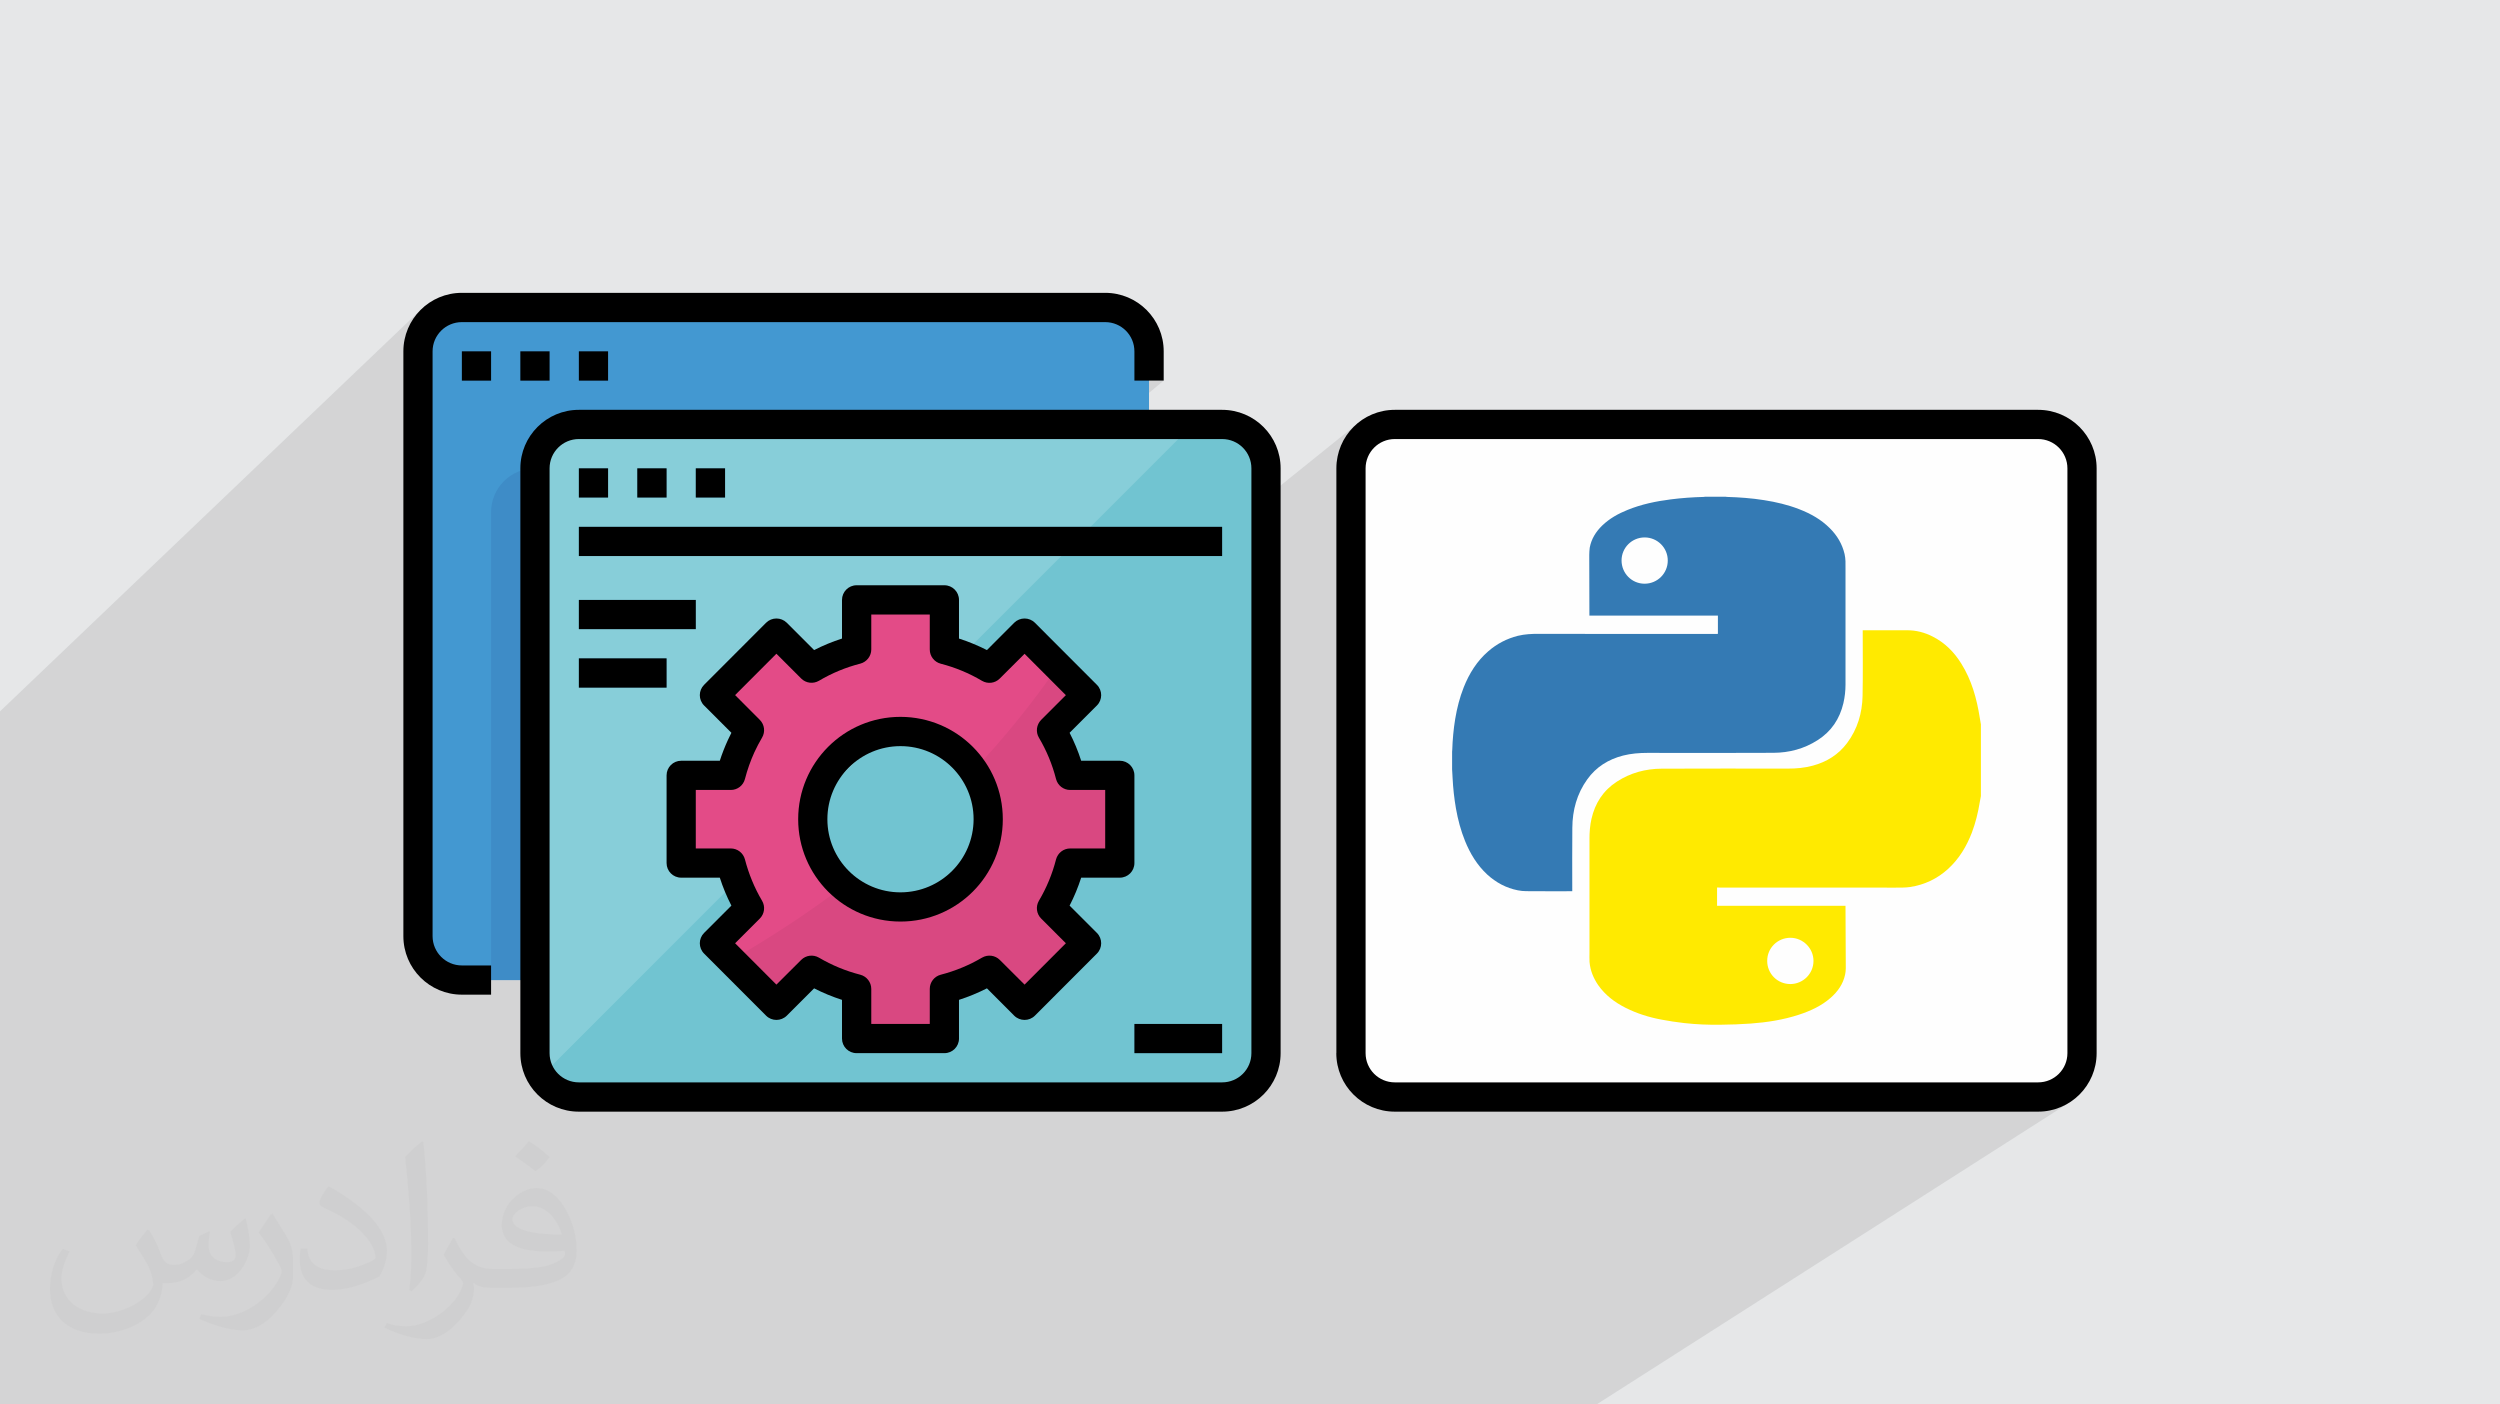 <?xml version="1.0" encoding="UTF-8"?>
<!DOCTYPE svg PUBLIC "-//W3C//DTD SVG 1.1//EN" "http://www.w3.org/Graphics/SVG/1.1/DTD/svg11.dtd">
<!-- Creator: CorelDRAW 2017 -->
<svg xmlns="http://www.w3.org/2000/svg" xml:space="preserve" width="356px" height="200px" version="1.1" style="shape-rendering:geometricPrecision; text-rendering:geometricPrecision; image-rendering:optimizeQuality; fill-rule:evenodd; clip-rule:evenodd"
viewBox="0 0 356000 200000"
 xmlns:xlink="http://www.w3.org/1999/xlink"
 enable-background="new 0 0 512 512">
 <defs>
  <style type="text/css">
   <![CDATA[
    .fil0 {fill:#E6E7E8}
    .fil11 {fill:#FEFEFE;fill-rule:nonzero}
    .fil10 {fill:black;fill-rule:nonzero}
    .fil12 {fill:#347AB4;fill-rule:nonzero}
    .fil4 {fill:#3E8CC7;fill-rule:nonzero}
    .fil3 {fill:#4398D1;fill-rule:nonzero}
    .fil7 {fill:#5EB3D1;fill-rule:nonzero}
    .fil6 {fill:#71C4D1;fill-rule:nonzero}
    .fil5 {fill:#87CED9;fill-rule:nonzero}
    .fil9 {fill:#D94881;fill-rule:nonzero}
    .fil8 {fill:#E34B87;fill-rule:nonzero}
    .fil13 {fill:#FFEA00;fill-rule:nonzero}
    .fil2 {fill:#373435;fill-opacity:0.031}
    .fil1 {fill:#373435;fill-opacity:0.102}
   ]]>
  </style>
 </defs>
 <g id="Layer_x0020_1">
  <polygon class="fil0" points="0,0 356000,0 356000,200000 0,200000 "/>
  <polygon class="fil1" points="218780,200000 174880,200000 174760,200000 172170,200000 171030,200000 167770,200000 166830,200000 165530,200000 165360,200000 161610,200000 159450,200000 159420,200000 159170,200000 157140,200000 157020,200000 156050,200000 143160,200000 143160,200000 142710,200000 141870,200000 139370,200000 139070,200000 133530,200000 130510,200000 130070,200000 129600,200000 127000,200000 125730,200000 124190,200000 122490,200000 122000,200000 121530,200000 121250,200000 120330,200000 120330,200000 119550,200000 118500,200000 117790,200000 115990,200000 115170,200000 113280,200000 112640,200000 112420,200000 111840,200000 111820,200000 111290,200000 110590,200000 110320,200000 107920,200000 107920,200000 105250,200000 103840,200000 103200,200000 100080,200000 99590,200000 97610,200000 95440,200000 95280,200000 93660,200000 91640,200000 88460,200000 84980,200000 79370,200000 79340,200000 78850,200000 78410,200000 76960,200000 74480,200000 74260,200000 73980,200000 73710,200000 71940,200000 71840,200000 71740,200000 71450,200000 71250,200000 71060,200000 71060,200000 70820,200000 70300,200000 70140,200000 69210,200000 68570,200000 68250,200000 68190,200000 67260,200000 66030,200000 64700,200000 64060,200000 62990,200000 62100,200000 61590,200000 61470,200000 61310,200000 60250,200000 59840,200000 59050,200000 57820,200000 57540,200000 57160,200000 56980,200000 56550,200000 54780,200000 54780,200000 54670,200000 54480,200000 54430,200000 53920,200000 52750,200000 52560,200000 50350,200000 49720,200000 48010,200000 46110,200000 46040,200000 45170,200000 44780,200000 44230,200000 42100,200000 42100,200000 42050,200000 41460,200000 40650,200000 40470,200000 39080,200000 38740,200000 38590,200000 38370,200000 38370,200000 38260,200000 37150,200000 37140,200000 36040,200000 35890,200000 34950,200000 34090,200000 30010,200000 29180,200000 28080,200000 27650,200000 27560,200000 27440,200000 25390,200000 25130,200000 25100,200000 24430,200000 23990,200000 23420,200000 22860,200000 22660,200000 22080,200000 20510,200000 20190,200000 20140,200000 19940,200000 19540,200000 19110,200000 19090,200000 19080,200000 17210,200000 16440,200000 16380,200000 15030,200000 14900,200000 14890,200000 14510,200000 14190,200000 13180,200000 12580,200000 12580,200000 12070,200000 11340,200000 11090,200000 10860,200000 10510,200000 9730,200000 9630,200000 9040,200000 8300,200000 7360,200000 6870,200000 5590,200000 3940,200000 3320,200000 2930,200000 2790,200000 1470,200000 840,200000 0,200000 0,199490 0,199230 0,198780 0,196850 0,196560 0,196410 0,196320 0,195720 0,195380 0,195030 0,194400 0,194230 0,193870 0,193150 0,192930 0,192720 0,192110 0,191640 0,191570 0,191430 0,191370 0,190090 0,189850 0,189230 0,188130 0,187240 0,186610 0,186430 0,186400 0,185780 0,185250 0,185040 0,183850 0,183760 0,182640 0,182120 0,181470 0,180020 0,178960 0,174730 0,169320 0,165560 0,161800 0,161360 0,158130 0,158040 0,154860 0,154440 0,151560 0,148630 0,148230 0,147840 0,144870 0,141110 0,137690 0,136030 0,135980 0,134250 0,133970 0,133480 0,133260 0,130920 0,129510 0,126350 0,126060 0,122570 0,119310 0,119050 0,115490 0,111900 0,108070 0,106620 0,106450 0,104610 0,103960 0,101300 59880,44140 58860,45370 58100,46790 57610,48350 57520,49260 61350,45610 60590,46540 60010,47600 59650,48770 59520,50030 59520,50210 62820,47080 63440,46580 64150,46190 64930,45950 65770,45870 157380,45870 158220,45950 159000,46190 159710,46580 160320,47080 160830,47700 161220,48410 161460,49190 161540,50030 161540,54200 165710,54200 140800,75010 152220,75010 169870,60440 155300,75010 174030,75010 174030,75840 193970,59780 192730,60800 191720,62030 190950,63450 190460,65010 190440,65280 195130,61510 196190,60930 197360,60570 198620,60440 290230,60440 291490,60570 292660,60930 293720,61510 294650,62270 295410,63200 295990,64260 296350,65430 296480,66690 296480,149970 296350,151230 295990,152400 295410,153460 294650,154380 293720,155150 288810,158300 290230,158300 291910,158130 293470,157640 294890,156870 227340,200000 225060,200000 223730,200000 220130,200000 218990,200000 "/>
  <path class="fil2" d="M21260 175230c670,1050 1150,2010 1530,3070 290,670 480,1820 2020,1820 480,0 1060,-90 1630,-480 670,-280 1170,-860 1360,-1630l570 -2010 1440 -680 100 100c-190,770 -190,1440 -190,2020 0,1720 1440,2300 2590,2300 670,0 1250,-290 1250,-960 0,-770 -390,-2110 -770,-3360 670,-670 1340,-1340 2120,-1920l100 100c380,1440 570,2880 570,3840 0,960 -380,1920 -760,2590 -690,1340 -1930,2400 -3470,2400 -1150,0 -2400,-580 -3270,-1630l-90 0c-880,1050 -2120,1920 -4140,1920l-670 0c-100,1340 -390,2300 -870,3170 -1240,2400 -4810,4030 -8170,4030 -4710,0 -7020,-2690 -7020,-6340 0,-2210 670,-4320 1830,-5760l960 390c-680,1340 -1150,2590 -1150,3840 0,3360 2790,4990 5860,4990 2880,0 6540,-1920 7210,-4030 -190,-2400 -1150,-3460 -2500,-5670 390,-670 970,-1440 1640,-2210l90 0 0 0 0 0 200 100 0 0 0 0 0 0 0 0zm54130 -12680c960,580 1920,1350 2880,2210 -580,770 -1160,1440 -2020,2020 -960,-770 -1920,-1440 -2890,-2110 680,-770 1350,-1440 1930,-2120l100 0 0 0 0 0 0 0zm470 9220c-1630,0 -2890,1060 -2890,1830 0,1630 3180,2200 7020,2200 -480,-1920 -2110,-4030 -4130,-4030zm-3560 8930c2130,0 3950,-100 5290,-380 1540,-390 2880,-1160 2880,-1730 0,-190 0,-290 -90,-480 -870,90 -1830,90 -2790,90 -2780,0 -5000,-670 -5770,-2200 -190,-390 -380,-960 -380,-1440 0,-1540 670,-3080 1820,-4040 970,-860 2030,-1340 3180,-1340 1920,0 3550,1630 4610,4030 590,1350 1070,2880 1070,4900 0,1340 -390,2400 -1170,3260 -1530,1440 -4320,2020 -8650,2020l-1920 0 0 0 -480 0c-1050,0 -1820,-190 -2400,-670l-90 0c0,190 90,480 90,670 0,960 -290,2210 -960,3170 -1930,2880 -4040,4130 -5770,4130 -1820,0 -4040,-680 -6060,-1640l390 -670c670,290 1530,480 2780,480 3280,0 7500,-3170 8080,-6140 -100,-290 -290,-580 -680,-960 -960,-1150 -1530,-2110 -2110,-3070 480,-970 960,-1730 1350,-2410l190 0c1340,2790 2700,4420 5480,4420l390 0 0 0 2010 0 0 0 0 0 -290 0 0 0 0 0 0 0 0 0zm-14030 2980c190,-1350 290,-2790 290,-4130l0 -2020c0,-3740 -480,-9220 -870,-12770 680,-770 1640,-1630 2410,-2210l190 100c480,4510 670,9700 670,14500 0,1250 -90,2490 -190,3360 -100,1150 -770,2010 -2120,3360l-280 -100 0 0 0 0 -100 -90 0 0 0 0 0 0 0 0zm-14510 -5960c90,1730 960,3170 3930,3170 1920,0 3470,-480 5290,-1340 290,-190 480,-290 480,-480 0,-1150 -860,-2590 -2300,-3940 -1350,-1250 -3280,-2400 -4910,-3070 -570,-290 -770,-480 -770,-770 0,-480 680,-1630 1250,-2300l190 0c1920,1050 4140,2590 5770,4220 1450,1540 2410,3170 2410,4900 0,1250 -390,2490 -1060,3650 -2110,1050 -4430,1920 -6730,1920 -2790,0 -4620,-1250 -4620,-4320 0,-290 0,-870 110,-1540l960 0 0 0 0 0 0 -100 0 0 0 0 0 0 0 0zm-5010 -4990l1730 2790c670,1050 1250,2110 1250,3930l0 2310c0,1820 -1150,3740 -3070,5760 -1440,1340 -2790,1920 -4050,1920 -1820,0 -3840,-580 -6240,-1630l290 -680c770,200 1630,390 2690,390 3360,0 6920,-2500 8460,-5570 190,-390 290,-670 290,-860 0,-390 -190,-770 -390,-1060 -860,-1630 -1820,-3170 -2880,-4510 580,-870 1160,-1730 1730,-2600l190 0 0 0 0 0 0 -190 0 0 0 0 0 0 0 0z"/>
  <g id="_1824384283344">
   <path class="fil3" d="M65770 43790l91610 0c3450,0 6240,2790 6240,6240l0 83280c0,3450 -2790,6250 -6240,6250l-91610 0c-3450,0 -6250,-2800 -6250,-6250l0 -83280c0,-3450 2800,-6240 6250,-6240zm0 0z"/>
   <path class="fil4" d="M65770 50030l4160 0 0 4170 -4160 0 0 -4170zm0 0z"/>
   <path class="fil4" d="M74100 50030l4160 0 0 4170 -4160 0 0 -4170zm0 0z"/>
   <path class="fil4" d="M82430 50030l4160 0 0 4170 -4160 0 0 -4170zm0 0z"/>
   <path class="fil5" d="M82430 60440l91600 0c3460,0 6250,2800 6250,6250l0 83280c0,3450 -2790,6250 -6250,6250l-91600 0c-3450,0 -6250,-2800 -6250,-6250l0 -83280c0,-3450 2800,-6250 6250,-6250zm0 0z"/>
   <path class="fil6" d="M174030 60440l-4160 0 -92760 92770c1120,1860 3140,3000 5310,3010l91610 0c3460,0 6250,-2800 6250,-6250l0 -83280c0,-3450 -2790,-6250 -6250,-6250zm0 0z"/>
   <path class="fil7" d="M82430 66690l4160 0 0 4160 -4160 0 0 -4160zm0 0z"/>
   <path class="fil7" d="M90750 66690l4170 0 0 4160 -4170 0 0 -4160zm0 0z"/>
   <path class="fil7" d="M99080 66690l4170 0 0 4160 -4170 0 0 -4160zm0 0z"/>
   <path class="fil7" d="M82430 75020l91600 0 0 4160 -91600 0 0 -4160zm0 0z"/>
   <path class="fil7" d="M82430 85430l16650 0 0 4160 -16650 0 0 -4160zm0 0z"/>
   <path class="fil7" d="M82430 93750l12490 0 0 4170 -12490 0 0 -4170zm0 0z"/>
   <path class="fil8" d="M159460 122900l0 -12490 -7060 0c-590,-2260 -1480,-4420 -2670,-6420l5000 -5000 -8830 -8830 -5000 4990c-2010,-1180 -4170,-2080 -6420,-2660l0 -7060 -12500 0 0 7060c-2250,580 -4410,1480 -6420,2660l-5000 -4990 -8830 8830 4990 5000c-1180,2000 -2080,4160 -2660,6420l-7060 0 0 12490 7060 0c580,2260 1480,4420 2660,6430l-4990 5000 8830 8830 5000 -5000c2010,1190 4170,2080 6420,2660l0 7070 12500 0 0 -7070c2250,-580 4410,-1470 6420,-2660l5000 5000 8830 -8830 -5000 -5000c1190,-2010 2080,-4170 2670,-6430l7060 0zm-31230 6250c-6900,0 -12490,-5590 -12490,-12490 0,-6900 5590,-12500 12490,-12500 6900,0 12490,5600 12490,12500 0,6900 -5590,12490 -12490,12490zm0 0z"/>
   <path class="fil7" d="M161540 145810l12490 0 0 4160 -12490 0 0 -4160zm0 0z"/>
   <path class="fil9" d="M149730 103990l5000 -5000 -4100 -4100c-3620,5240 -7630,10200 -12000,14840 3810,5760 2240,13510 -3510,17320 -4630,3060 -10720,2710 -14960,-870 -5130,3830 -10480,7360 -16020,10550l6430 6430 4990 -5000c2010,1180 4170,2080 6420,2660l0 7070 12500 0 0 -7070c2250,-580 4410,-1470 6420,-2660l5000 5000 8830 -8830 -5000 -5000c1190,-2010 2080,-4170 2670,-6430l7060 0 0 -12490 -7060 0c-590,-2260 -1480,-4420 -2670,-6420zm0 0z"/>
   <path class="fil4" d="M76180 66690l0 72870 -6250 0 0 -66630c0,-3450 2800,-6240 6250,-6240zm0 0z"/>
   <path class="fil10" d="M65770 141640l4160 0 0 -4160 -4160 0c-2300,0 -4170,-1870 -4170,-4170l0 -83280c0,-2300 1870,-4160 4170,-4160l91610 0c2300,0 4160,1860 4160,4160l0 4170 4170 0 0 -4170c0,-4600 -3730,-8330 -8330,-8330l-91610 0c-4600,0 -8330,3730 -8330,8330l0 83280c0,4600 3730,8330 8330,8330zm0 0z"/>
   <path class="fil10" d="M65770 50030l4160 0 0 4170 -4160 0 0 -4170zm0 0z"/>
   <path class="fil10" d="M74100 50030l4160 0 0 4170 -4160 0 0 -4170zm0 0z"/>
   <path class="fil10" d="M82430 50030l4160 0 0 4170 -4160 0 0 -4170zm0 0z"/>
   <path class="fil10" d="M74100 149970c0,4600 3730,8330 8320,8330l91610 0c4600,0 8330,-3730 8330,-8330l0 -83280c0,-4600 -3730,-8330 -8330,-8330l-91600 0c-4600,0 -8330,3730 -8330,8330l0 83280 0 0zm4160 -83280c0,-2300 1870,-4170 4170,-4170l91600 0c2310,0 4170,1870 4170,4170l0 83280c0,2300 -1860,4160 -4170,4160l-91600 0c-2300,0 -4170,-1860 -4170,-4160l0 -83280zm0 0z"/>
   <path class="fil10" d="M82430 66690l4160 0 0 4160 -4160 0 0 -4160zm0 0z"/>
   <path class="fil10" d="M90750 66690l4170 0 0 4160 -4170 0 0 -4160zm0 0z"/>
   <path class="fil10" d="M99080 66690l4170 0 0 4160 -4170 0 0 -4160zm0 0z"/>
   <path class="fil10" d="M82430 75020l91600 0 0 4160 -91600 0 0 -4160zm0 0z"/>
   <path class="fil10" d="M82430 85430l16650 0 0 4160 -16650 0 0 -4160zm0 0z"/>
   <path class="fil10" d="M82430 93750l12490 0 0 4170 -12490 0 0 -4170zm0 0z"/>
   <path class="fil10" d="M128230 102080c-8050,0 -14570,6530 -14570,14580 0,8050 6520,14570 14570,14570 8050,0 14570,-6520 14570,-14570 0,-8050 -6520,-14570 -14570,-14580zm0 24990c-5750,0 -10410,-4660 -10410,-10410 0,-5750 4660,-10410 10410,-10410 5750,0 10410,4660 10410,10410 -10,5740 -4660,10400 -10410,10410zm0 0z"/>
   <path class="fil10" d="M161540 110410c0,-1150 -930,-2080 -2080,-2080l-5500 0c-440,-1370 -990,-2700 -1650,-3980l3890 -3890c810,-810 810,-2130 0,-2940l-8830 -8840c-810,-810 -2130,-810 -2950,0l-3880 3890c-1290,-650 -2610,-1200 -3980,-1640l0 -5500c0,-1150 -930,-2090 -2080,-2090l-12500 0c-1150,0 -2080,940 -2080,2090l0 5500c-1370,440 -2700,990 -3970,1640l-3890 -3890c-820,-810 -2140,-810 -2950,0l-8830 8840c-810,810 -810,2130 0,2940l3890 3890c-180,340 -340,680 -500,1030 -440,960 -830,1950 -1150,2950l-5500 0c-1150,0 -2080,930 -2080,2080l0 12490c0,1150 930,2080 2080,2080l5500 0c440,1370 990,2700 1650,3980l-3890 3890c-810,810 -810,2130 0,2940l8830 8840c810,810 2130,810 2950,0l3890 -3890c1270,650 2600,1200 3970,1640l0 5510c0,1150 930,2080 2080,2080l12500 0c1150,0 2080,-930 2080,-2080l0 -5510c1370,-440 2690,-990 3980,-1640l3880 3890c820,810 2140,810 2950,0l8830 -8840c810,-810 810,-2130 0,-2940l-3890 -3890c660,-1280 1210,-2610 1650,-3980l5500 0c1150,0 2080,-930 2080,-2080l0 -12490zm-4160 10410l-4990 0c-950,0 -1770,650 -2010,1560 -530,2070 -1350,4050 -2440,5890 -480,820 -350,1860 320,2530l3520 3520 -5880 5890 -3530 -3520c-670,-670 -1710,-800 -2530,-320 -1840,1080 -3820,1900 -5880,2430 -920,240 -1560,1070 -1560,2020l0 4990 -8330 0 0 -4990c0,-950 -650,-1780 -1560,-2020 -2070,-530 -4050,-1350 -5890,-2430 -820,-480 -1860,-350 -2530,320l-3530 3520 -5880 -5890 3520 -3520c670,-670 800,-1710 320,-2530 -1090,-1840 -1900,-3820 -2440,-5890 -240,-910 -1060,-1560 -2010,-1560l-4990 0 0 -8330 4990 0c950,0 1770,-640 2010,-1560 340,-1310 790,-2590 1350,-3820 330,-710 690,-1400 1090,-2080 480,-810 350,-1850 -320,-2520l-3520 -3530 5880 -5890 3530 3530c670,670 1710,800 2530,320 1840,-1090 3820,-1910 5890,-2440 910,-240 1560,-1070 1560,-2020l0 -4970 8330 0 0 4980c0,950 640,1780 1560,2020 2060,530 4040,1350 5880,2440 820,480 1860,350 2530,-330l3530 -3520 5880 5890 -3520 3520c-670,680 -800,1720 -320,2530 1090,1840 1910,3820 2440,5890 240,920 1060,1560 2010,1560l4990 0 0 8330 0 0zm0 0z"/>
   <path class="fil10" d="M161540 145810l12490 0 0 4160 -12490 0 0 -4160zm0 0z"/>
   <path class="fil11" d="M198620 60440l91610 0c3450,0 6250,2800 6250,6250l0 83280c0,3450 -2800,6250 -6250,6250l-91610 0c-3450,0 -6240,-2800 -6240,-6250l0 -83280c0,-3450 2790,-6250 6240,-6250zm0 0z"/>
   <path class="fil10" d="M190290 149970c0,4600 3730,8330 8330,8330l91610 0c4600,0 8330,-3730 8330,-8330l0 -83280c0,-4600 -3730,-8330 -8330,-8330l-91610 0c-4600,0 -8320,3730 -8320,8330l0 83280 -10 0zm4170 -83280c0,-2300 1860,-4170 4160,-4170l91610 0c2300,0 4170,1870 4170,4170l0 83280c0,2300 -1870,4160 -4170,4160l-91610 0c-2300,0 -4160,-1860 -4160,-4160l0 -83280zm0 0z"/>
   <path class="fil12" d="M206780 109550c0,-840 0,-1680 0,-2520 0,-80 20,-160 20,-240 50,-1480 180,-2950 420,-4410 260,-1550 640,-3060 1220,-4520 780,-1960 1880,-3730 3490,-5120 1230,-1070 2640,-1800 4210,-2200 990,-240 1990,-290 3020,-280 8420,20 16850,10 25280,10 60,0 120,-10 190,-10 0,-870 0,-1730 0,-2600 -6110,0 -12210,0 -18300,0 0,-100 0,-180 0,-260 -10,-2720 -10,-5430 -20,-8150 0,-70 0,-150 0,-230 20,-350 10,-700 70,-1040 230,-1250 880,-2270 1770,-3140 1040,-1000 2270,-1690 3590,-2220 1980,-810 4060,-1240 6180,-1510 1560,-200 3140,-310 4720,-350 60,0 110,-20 160,-30 970,0 1930,0 2900,0 80,20 150,30 220,30 1770,50 3530,180 5290,460 1710,270 3380,660 5000,1290 1620,630 3100,1450 4340,2690 1050,1040 1780,2250 2120,3700 150,670 140,1350 130,2040 0,5520 0,11030 0,16550 0,890 -100,1770 -300,2640 -530,2250 -1730,4040 -3690,5280 -1910,1220 -4030,1780 -6280,1790 -5970,30 -11940,20 -17910,10 -1180,0 -2340,90 -3490,380 -2100,540 -3850,1630 -5110,3400 -1470,2050 -2100,4380 -2120,6870 -30,2950 -10,5890 -10,8830 0,70 0,140 0,220 -90,0 -160,0 -220,0 -2110,0 -4210,10 -6320,-10 -400,0 -810,-40 -1210,-120 -1670,-330 -3110,-1110 -4360,-2250 -1440,-1340 -2430,-2980 -3160,-4780 -600,-1480 -1010,-3030 -1290,-4610 -250,-1440 -410,-2890 -480,-4360 -20,-410 -60,-820 -70,-1230l0 0zm27420 -33020l0 0c-1820,0 -3290,1470 -3290,3280 0,1830 1460,3310 3280,3310 1820,0 3300,-1470 3300,-3290 10,-1820 -1470,-3300 -3290,-3300l0 0z"/>
   <path class="fil13" d="M282080 103150c0,3400 0,6800 0,10210 -50,280 -100,570 -160,860 -240,1480 -590,2920 -1120,4330 -760,1970 -1820,3750 -3400,5190 -1540,1400 -3330,2250 -5390,2570 -700,100 -1400,90 -2100,90 -8400,-10 -16800,-10 -25180,-10 -70,0 -140,0 -220,0 0,880 0,1730 0,2600 6100,0 12190,0 18290,0 0,80 0,140 0,210 20,2890 30,5790 40,8680 0,310 -40,620 -100,920 -290,1340 -1050,2410 -2070,3300 -1300,1140 -2850,1850 -4490,2390 -2250,740 -4590,1100 -6940,1270 -1380,100 -2770,140 -4150,160 -1770,30 -3540,-40 -5290,-240 -1060,-120 -2120,-280 -3170,-480 -1790,-330 -3520,-870 -5150,-1690 -1540,-780 -2900,-1800 -3900,-3230 -680,-1000 -1130,-2080 -1230,-3290 -30,-440 -10,-890 -10,-1330 0,-5400 0,-10790 0,-16190 0,-960 70,-1900 280,-2840 510,-2260 1680,-4070 3630,-5330 1940,-1260 4100,-1830 6380,-1840 5980,-30 11970,-10 17960,-10 1200,0 2380,-100 3550,-420 1980,-530 3630,-1560 4870,-3200 1500,-2000 2170,-4290 2220,-6750 60,-3030 20,-6060 20,-9080 0,-80 0,-160 0,-250 90,0 170,0 250,0 2010,0 4030,10 6040,0 1300,-10 2530,310 3680,900 1730,880 3040,2200 4050,3820 1490,2370 2220,5010 2650,7750 60,300 110,620 160,930l0 0zm-27150 36980l0 0c1820,0 3300,-1460 3310,-3280 10,-1810 -1480,-3300 -3280,-3310 -1830,0 -3310,1450 -3310,3280 -10,1830 1450,3300 3280,3310z"/>
  </g>
 </g>
</svg>
